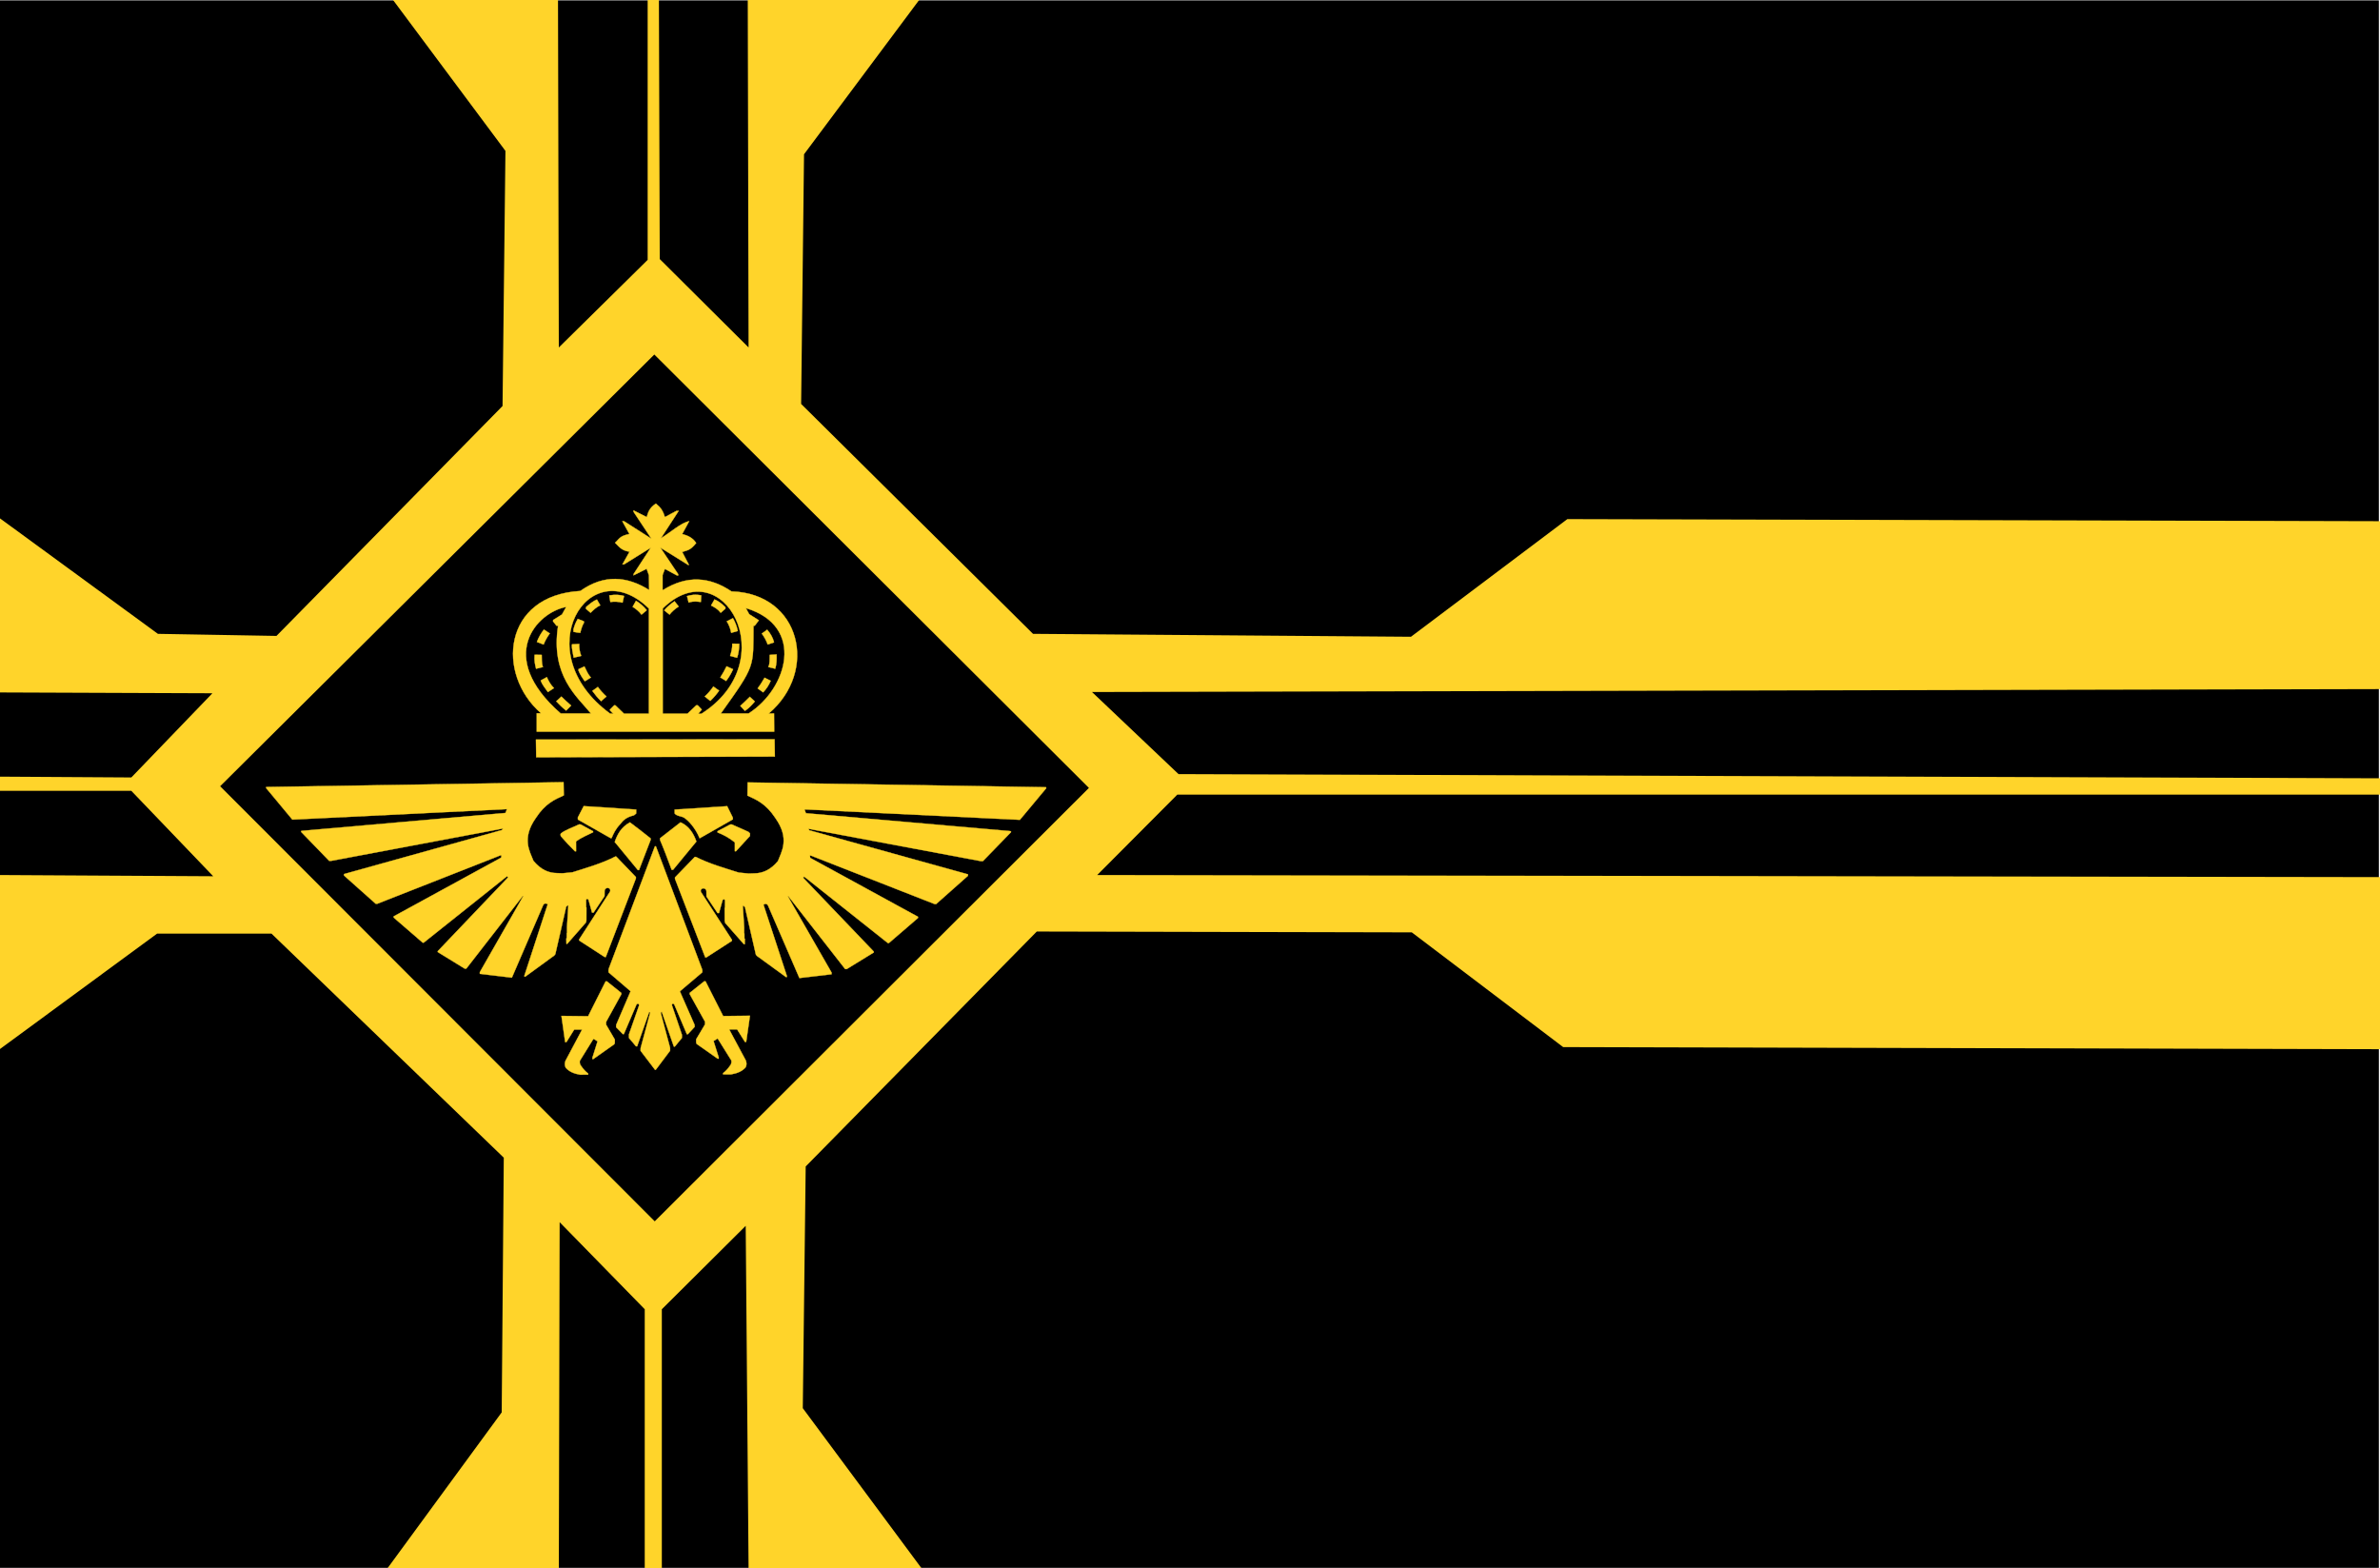 <svg height="376" viewBox="0 0 570.7 376" width="570.667" xmlns="http://www.w3.org/2000/svg"><g transform="matrix(1 0 0 1.004 .001 -.838)"><path d="m0 1.414h569.928v373.352h-569.928z" stroke="#000"/><path d="m-.2 125.1 37.9 27.6 28.8.5 54.5-55.2.7-61.3-27.3-36.5 38.9-.4.2 85.2 22.3-21.9v-63.3l1.7.2.2 62.9 22.3 22.1-.2-84.5 40.6-.5-28.1 37.5-.7 60 55.9 55.2 91 .7 37.5-28.1 195 .5-.2 39.1-310.2.7 21.8 20.6 288.1 1v2.9h-288.4l-20.2 20.2 308.3.5.2 40.1-195.4-.5-36.3-27.4-90.3-.2-55.7 56.4-.7 58.1 28.6 38.4-40.6-.2-.7-83.1-21.1 20.9v63.1l-3.1-.2v-62.9l-21.4-21.8-.2 85h-40.8l28.1-38.2.5-61.2-56-53.8h-27.8l-38 27.8v-40.8l52.8.3-20.6-21.4h-32.7v-2.4l32.7.2 20.4-21.1-52.1-.2z" fill="#ffd42a" stroke="#ffd42a"/><path d="m53.5 188.6 103.4-102.4 103.5 102.8-103.4 102.8z" stroke="#000"/><g stroke="#ffd42a"><g stroke-width=".244" transform="matrix(.322 0 0 .34 107.584 104.704)"><path d="m68.5 195.5h-2.9v12.9h176.8l-.1-12.8-4 .1c37.3-29.8 23.9-84.3-27.7-85.8-16-10.2-33-11.7-51.3-.8v-10.7l1.7-4.3 9.1 4.6.9-.1-.1-.8-13.3-18.7 20.6 12.1h.7l-5-9c3.2-1.2 5.8-.7 10.4-6.3-2.6-3.8-6.4-5.3-10.4-6.3l5.2-9c-6 1-14.1 8-21.1 12l13.3-19.3h-1.6l-8.7 4.4c-2.1-6.8-5.2-8-6.7-9.5-5.3 3.4-5.8 6.5-6.8 9.5l-9.8-4.7v1l13.3 18.9-20.4-12.3h-1.3l5.3 9c-7.6 1.3-7.8 3.9-10.7 6.1 2.8 2.5 4.6 5.5 10.8 6.3l-5.3 8.9h1.2l19.9-11.7-12.8 18.5v.9l9.7-4.6 1.7 4.5.2 10.4c-16.5-9.7-33.5-11.2-51.3.7-57.7 3.1-62.8 58.4-29.3 85.8z" fill="#ffd42a"/><path d="m120.2 195.7h2.3v-.4h-.5l-1.9-1.9v-.5l3.2-3h.8l6.5 5.9h18.5v-73.9c-44.6-41.2-91.6 30.6-28.9 73.8z"/><path d="m65 214 .2 12.4 177.7-.5-.2-12.1z" fill="#ffd42a"/><path d="m159.4 121.9v73.9h18.4l6.6-5.9h1.1l3 3-2.7 2.9 2.3.1c62.1-37.1 16.1-115.6-28.7-74z"/><path d="m223.3 195.6h-20.6c26.1-34.4 24-32.1 24.3-61.5l1-.2 3-3.7-7.2-4.3-2.5-4.3c44.6 12.7 31 56.6 2.1 74z"/><path d="m83.6 195.6h22.3c-10-11.6-30.2-26.4-24.4-61.6h-1.2l-2.6-3.1.1-.9 6.6-3.9 3.1-5.3c-21.7 3.8-52.8 34.8-4 74.9z"/><g fill="#ffd42a"><path d="m70.9 136.7 4.4 2.7c-1.8 2.4-3.4 4.9-4.6 7.8l-5-1.8c1.2-3.1 3-6 5.2-8.7z"/><path d="m64 154.4 5.3.1c.1 2.8-.2 5.8.9 8.5l-5.1 1.2c-.7-2.7-1.5-5.5-1.1-9.8z"/><path d="m73.1 170.1-4.6 2.4c1.2 3 3.5 5.5 5.4 8.1l4.5-2.8c-2.6-2.4-4-5.1-5.3-7.7z"/><path d="m83.9 183.8-3.8 3.3c2.2 2.2 4.5 4.4 7.4 6.5l3.7-3.5c-2.7-2.2-5-4.3-7.2-6.3z"/><path d="m233.2 139.5 4-2.7c2.6 2.8 4.3 5.8 5.1 8.9l-4.7 1.5c-1-2.5-2.3-5-4.4-7.7z"/><path d="m239.1 154.5 5.1-.3c.1 3.5 0 6.9-1 10l-5.2-1.2c1.3-2.1 1-5.4 1.1-8.5z"/><path d="m235.2 170.5 4.6 2.2c-1.3 3-3.2 5.7-5.6 8.1l-4.1-2.8c1.9-2.3 3.5-4.8 5.1-7.4z"/><path d="m224.2 183.9 3.8 3.3c-2.1 2.4-4.4 4.7-7.4 6.6l-3.4-3.5c2.3-1.9 4.6-4.1 7-6.3z"/><path d="m190.7 183.7 4.1 3.1c2.6-2.3 4.7-4.7 6.6-7.2l-4.3-2.9c-1.7 2.4-3.8 4.7-6.3 6.9z"/><path d="m206.9 162.5 4.9 2.1c-1.4 2.9-3.1 5.7-5.2 8.2l-4.3-2.5c1.7-2.5 3.3-5.1 4.6-7.7z"/><path d="m211.2 146.6 5.2.1c-.1 3.3-.4 6.6-1.6 9.8l-5.2-1.3c1-2.8 1.7-5.6 1.6-8.5z"/><path d="m207.1 130.9 4.6-2.2c1.8 3 3 6 3.6 9l-4.9 1.3c-.5-2.8-1.6-5.5-3.3-8.1z"/><path d="m198 115.5-2.6 4.3c2.7 1.2 5.1 2.6 7.2 5.1l3.5-2.9v-1c-2.6-2.4-5.3-4.4-8-5.4z"/><path d="m177.5 113.2c2.9-.8 6-1.4 10.6-.5l-.3 4.6c-2.7-.2-5-.8-9.1.4z"/><path d="m160.5 123.2c1.9-2.2 4.5-4.3 7.7-6.4l3.1 3.7c-3.1 1.9-5.3 3.8-6.8 5.7z"/><path d="m107 179.8 4.1-2.8c1.9 2.5 4.1 4.7 6.4 6.7l-4 3.3c-2.5-2.3-4.6-4.7-6.5-7.2z"/><path d="m96.7 164.5v1c1.1 2.6 2.8 5.1 4.7 7.5l4.5-2.6c-2.1-2.2-3.4-5-4.8-7.8z"/><path d="m93.2 156.4 5.5-1.2c-1.2-3-1.6-5.7-1.5-8.4l-5.4.3c-.3 2.9.8 6.2 1.3 9.3z"/><path d="m96.1 129.2 4.6 1.7.1.9c-1.2 1.8-2.1 4.4-2.8 7.2-1.6-.2-3.2-.3-5-.7l-.1-1.6c.7-2.6 1.7-5.1 3.2-7.4z"/><path d="m102.2 122.1.1-1.2c2.7-2.2 5.4-4.3 8.1-5.3l2.5 4.1c-3.2 1.3-5.1 3.3-7.2 5.2z"/><path d="m119.6 112.7c4.6-.7 8.1-.4 11 .4l-1.1 4.7c-2.9-.7-5.9-.9-9.1-.5-.3-1.5-.5-2.8-.8-4.6z"/><path d="m139.5 116.5c3 1.7 5.7 3.9 8 6.6l-3.9 3.1c-2-2.5-4.3-4.1-6.6-5.5z"/></g></g><g fill="#ffd42a" transform="matrix(.082 0 0 .082 145.043 190.848)"><path d="m-2497.4 423.8c-.7 3.4-1.1 6.8 0 10.5l64 54.7-42.1 97.8-.2 6.8 19.7 20.2 2.9-.2 37.2-86.6c3.6-3.1 6.5-2.3 7.5 2.7l-29.9 85.2.2 10.2 20.5 24.2h3.3l35.4-100.2 2.9 1.9-28 103.4-.2 8 42.3 55.3h2l42-55.6v-8.1l-27.4-102.2 2.9-3.3 35.5 101.5h2.9l20.6-25 .1-9.1-29.2-86c-.8-1.9 1.6-8.3 6.7-2.7l36.9 86.8 3.1-.1 19.7-21.2-.2-5.8-43.1-97.7 65.3-55.1c.8-2.6 1-5.3 0-8.5l-135-357.8c-1.2-1.6-2.4-1.4-3.5-.1z" transform="translate(2508.588 80.674)"/><path d="m161.3 124.1v4.9c12 27.7 22.9 57.4 34 86.9l4 .1 68.3-82.5c-8.8-24.3-21.9-45-46.4-55.8z"/><path d="m96.4 216.6h3.4l34.1-88.3-.2-3.8c-20.6-16.6-40.5-31.7-60.5-46.7-26.2 14.3-36.6 35.2-44.4 57.1z"/><path d="m204.1 51.8v-11.2l153.5-9.9 16.5 33.3.1 5.1-97.1 55c-12.5-30.6-33.8-53.1-46.4-60.5-7.4-4-20.7-4.1-26.6-11.8z"/><path d="m329.4 107 .1-3.6 37.2-19.5 4.3-.1 48.9 21.7 4.6 4.6-.3 7.3-40.9 44.4h-3.2v-25.6c-17.7-14.5-34.4-22.6-50.8-29.2z"/><path d="m-75.7 83.7 4.9.2 36.2 19.7.2 2.9c-16.6 8.6-33 14.2-50 26.9l.1 28.6-3.3-.1c-14.3-14.1-28-28.7-41.1-43.7-.8-2.3-1.6-4.7-.2-7.9 13.5-10.9 35.5-17.7 53.2-26.6z"/><path d="m-61.9 30.5-17.3 33.3.4 5.8 96 54.3 2.4-.3c5.4-12.7 10.6-25.4 25.8-41.3 7.8-10.3 17.4-19.9 39.5-25l6.5-5.3.1-11.5z"/><path d="m248 577.9.2-3.6 42.2-33.5 4 .1 51.4 101 78.4-.9-11 76.1h-3.6l-22.9-36.4h-23.3l49 91.1c2.4 7 2.3 13.5-.9 19.5-10.3 11.7-25.3 17.6-42.6 20.4l-23.3-.1.1-3.5c8.3-5.7 15.6-14.7 22.5-24.6l1.9-5.5v-6.4l-40.3-64.4-12 7.5 15.1 47.9-.1 3.4-2.8.1-61.5-43-1.5-3.8-.1-9.6 25.8-43.3.1-8.1z"/><path d="m48.2 578.2-.2-3.6-42-33.6-3.9.1-51.1 101.3-78-.9 10.9 76.3h3.6l22.8-36.5h23.1l-48.8 91.4c-2.4 7-2.3 13.5.9 19.6 10.3 11.8 25.1 17.6 42.4 20.4l23.1-.1-.1-3.5c-8.3-5.8-15.5-14.7-22.4-24.7l-1.9-5.5v-6.4l40.1-64.5 11.9 7.5-15.1 48 .1 3.4 2.7.1 61.2-43.1 1.5-3.8.1-9.7-25.4-43.3-.1-8.1z" stroke-width=".999"/><path d="m265.8 178.4-3 .2-57.8 59.6v3.8l88.5 229 3.4-.1 74.6-48v-3.1l-90.8-139.6c-3.5-12.2 14.9-14.4 16.2-2.1l.2 15.6 32.4 48.2h4.2l10.4-37.4c2.6-3.7 4.9-3.6 7.2-.1l-.2 21.9-.9.7.2 39.2.9.2.1 3.8 55.1 62.4h2.5l.3-15.7-1.2-.6-.1-14.8-.8-.4.1-16.8-3.9-63.4 2.3-.1 3.9 4.1.9.9.1 3.1 31 134 3 3.8 85 61.5 2.5-.1.2-2.5-68.6-208.3c8-4.2 11-1.2 13.4 2.7l91.8 211.2 94-11.1.1-4.7-127.9-222.1 1.6-.2 165.9 211.8 4.6.1 79.2-48.4-.3-2.7-206.4-214.8 3-3.4 244.9 193.6h2.8l85.2-73.1v-3.4l-315.1-171.5-1-6.8h3l361.9 141.2h4.2l93.1-82.3.1-4.2-463.7-128.2-3.2-4.6 504.8 94.3 5.7-.1 82.2-84.3-.1-2.5-3.2-.6-596.4-52-4.4-11.3 630 30.5 77-91.9-.2-3-872.8-14-.6 38.4c27.1 12.1 54.3 23.7 82 65.7 42.5 60 17.6 97.6 7.3 124.8-20.8 25.3-44.3 36-69.8 36l-15.8.5-29-2.8c-42.9-13.5-86.7-25.8-125.8-45.7z"/><path d="m30.2 177.3 3 .2 57.5 59.6v3.8l-88.1 229-3.4-.1-74.4-48v-3.1l90.5-139.6c3.5-12.3-14.8-14.5-16.1-2.2l-.2 15.6-32.3 48.2h-4.2l-10.4-37.4c-2.5-3.7-4.9-3.6-7.1-.1l.2 21.9.9.7-.2 39.2-.9.2-.1 3.8-54.9 62.4h-2.5l-.3-15.7 1.2-.6.1-14.8.8-.4-.1-16.8 3.9-63.4-2.3-.1-3.9 4.1-.9.9-.1 3.1-30.9 134-3 3.8-84.7 61.5-2.5-.1-.2-2.5 68.3-208.3c-8-4.2-11-1.2-13.4 2.7l-91.5 211.2-93.7-11.1-.1-4.7 127.4-222.1-1.6-.2-165.3 211.8-4.5.1-79-48.4.3-2.7 205.6-214.8-3-3.4-244 193.6h-2.8l-84.9-73.1v-3.4l314.4-171.1 1-6.8h-3l-360.6 141.2h-4.2l-92.8-82.3-.1-4.2 462-128.2 3.2-4.6-502.9 94.3-5.7-.1-81.9-84.3.1-2.5 3.2-.6 594.2-52 4.4-11.2-627.6 30.5-76.7-91.9.2-3 869.6-14 .6 38.4c-27 12.1-54.1 23.7-81.7 65.7-42.4 60-17.6 97.6-7.2 124.7 20.7 25.3 44.1 36 69.5 36l15.7.5 28.9-2.8c42.8-13.6 86.3-25.8 125.3-45.8z" stroke-width=".998"/></g></g></g></svg>
